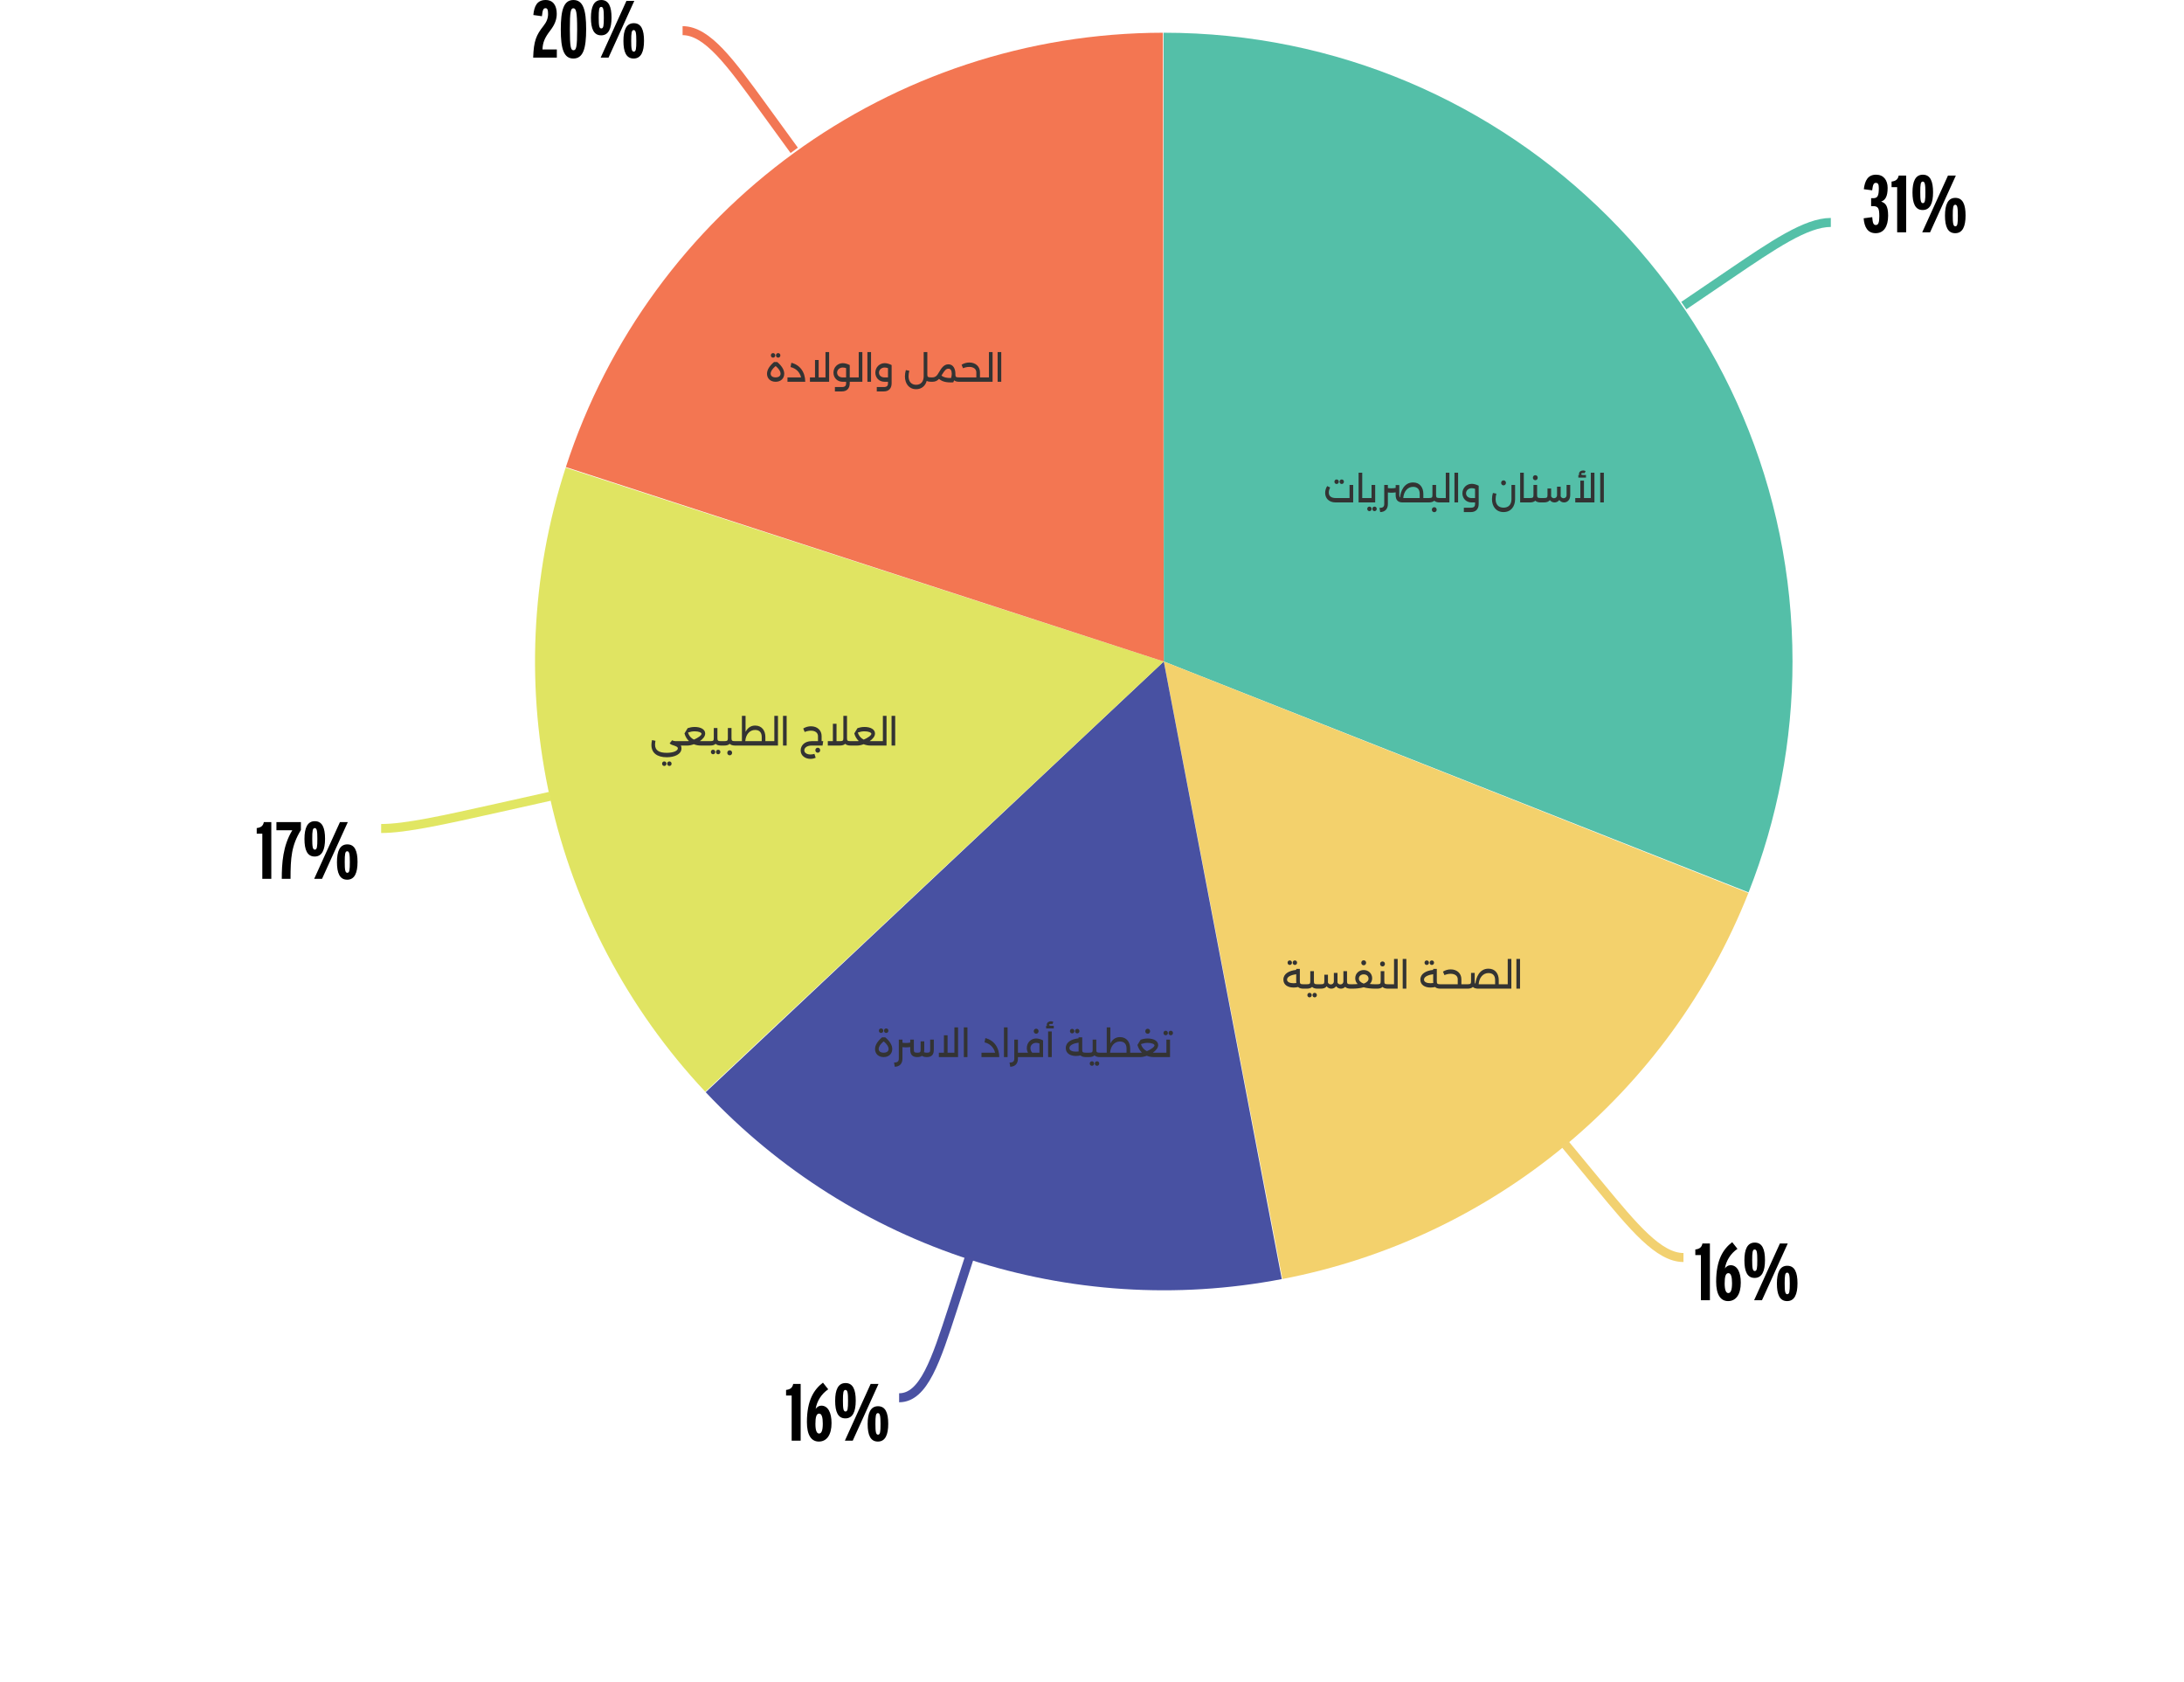 <svg width="1213" height="934" viewBox="0 0 1213 934" fill="none" xmlns="http://www.w3.org/2000/svg">
<path d="M646.281 18.174C839.15 18.146 995.509 174.436 995.564 367.257C995.564 411.184 987.293 454.699 971.161 495.531L646.363 367.312L646.281 18.146V18.174Z" fill="#54BFA8"/>
<path d="M971.052 495.886C927.094 606.879 829.482 687.721 712.26 710.232L646.391 367.338L971.079 495.886H971.052Z" fill="#F3D16C"/>
<path d="M711.904 710.287C594.517 732.716 473.817 693.554 391.954 606.496L646.363 367.311L711.904 710.259V710.287Z" fill="#4851A2"/>
<path d="M391.708 606.249C304.64 513.467 274.951 380.702 314.171 259.686L646.364 367.338L391.708 606.249Z" fill="#E0E462"/>
<path d="M314.281 259.358C361.005 115.694 494.797 18.393 645.871 18.174L646.364 367.339L314.281 259.358Z" fill="#F37652"/>
<path d="M1016.85 123.525C1003.15 123.525 985.02 135.849 960.124 152.773L935.201 169.697" stroke="#54C0A8" stroke-width="5"/>
<path d="M935.009 698.294C921.315 698.294 907.347 681.424 888.147 658.201L868.948 634.979" stroke="#F2D170" stroke-width="5"/>
<path d="M499.371 776.178C513.065 776.178 519.83 755.337 529.142 726.692L538.454 698.047" stroke="#4A51A2" stroke-width="5"/>
<path d="M211.684 460.066C225.378 460.066 246.768 455.274 276.156 448.729L305.571 442.156" stroke="#E1E663" stroke-width="5"/>
<path d="M379.109 17.023C392.803 17.023 405.676 34.742 423.396 59.115L441.116 83.488" stroke="#F27754" stroke-width="5"/>
<path d="M742.36 268.76C741.66 268.76 741.14 268.22 741.14 267.5C741.14 266.76 741.66 266.24 742.36 266.24C743.04 266.24 743.58 266.76 743.58 267.5C743.58 268.22 743.04 268.76 742.36 268.76ZM745.2 268.76C744.5 268.76 743.98 268.22 743.98 267.5C743.98 266.76 744.5 266.24 745.2 266.24C745.88 266.24 746.42 266.76 746.42 267.5C746.42 268.22 745.88 268.76 745.2 268.76ZM751.56 279H741.86C737.84 279 736 276.46 736 273.7C736 272.4 736.38 271.06 737.12 269.92L738.78 270.7C738.24 271.74 738.02 272.68 738.02 273.5C738.02 275.5 739.38 276.56 741.86 276.56H749.54V269.28H751.56V279ZM756.589 276.56H758.969C759.269 276.56 759.369 277.02 759.369 277.76C759.369 278.52 759.269 279 758.969 279H754.569V262.5H756.589V276.56ZM761.765 269.28H763.785V279H758.965C758.665 279 758.565 278.52 758.565 277.74C758.565 277 758.665 276.56 758.965 276.56H761.765V269.28ZM760.585 281.32C761.265 281.32 761.805 281.84 761.805 282.58C761.805 283.28 761.265 283.84 760.585 283.84C759.885 283.84 759.365 283.28 759.365 282.58C759.365 281.84 759.885 281.32 760.585 281.32ZM763.425 281.32C764.105 281.32 764.645 281.84 764.645 282.58C764.645 283.28 764.105 283.84 763.425 283.84C762.725 283.84 762.205 283.28 762.205 282.58C762.205 281.84 762.725 281.32 763.425 281.32ZM790.532 276.56H792.572C792.872 276.56 792.972 277.02 792.972 277.76C792.972 278.52 792.872 279 792.572 279H779.052C776.352 279 775.152 277.6 775.152 274.9V273.4C774.392 273.54 773.592 273.6 772.792 273.6C772.132 273.6 771.472 273.56 770.832 273.46V279.86C770.832 282.68 769.212 284.32 766.552 284.36L766.172 282C768.072 282.06 768.812 281.4 768.812 279.86V269.28H770.832V271.02C771.452 271.1 772.092 271.16 772.792 271.16C773.632 271.16 774.432 271.08 775.152 270.94V269.36H777.172V274.9C777.172 275.6 777.252 276.02 777.572 276.26C777.912 272.82 779.772 267.9 784.832 267.9C788.732 267.9 790.532 270.88 790.532 274.24V276.56ZM779.372 276.56H788.512V274.24C788.512 271.7 787.212 270.34 784.832 270.34C781.812 270.34 779.652 272.86 779.372 276.56ZM799.578 276.56H800.398C800.698 276.56 800.798 277.02 800.798 277.76C800.798 278.52 800.698 279 800.398 279H799.578C798.218 279 797.238 278.68 796.598 278.04C795.938 278.68 794.958 279 793.598 279H792.578C792.278 279 792.178 278.52 792.178 277.74C792.178 277 792.278 276.56 792.578 276.56H793.598C795.298 276.56 795.578 276.24 795.578 274.9V269.28H797.598V274.9C797.598 276.24 797.878 276.56 799.578 276.56ZM796.598 281.64C797.358 281.64 797.938 282.22 797.938 283.04C797.938 283.82 797.358 284.42 796.598 284.42C795.838 284.42 795.258 283.82 795.258 283.04C795.258 282.22 795.838 281.64 796.598 281.64ZM802.991 276.56V262.5H805.011V279H800.391C800.091 279 799.991 278.52 799.991 277.74C799.991 277 800.091 276.56 800.391 276.56H802.991ZM809.831 279H807.811V262.5H809.831V279ZM817.426 268.66C818.826 268.66 820.226 269.2 821.266 269.72V279.86C821.266 282.74 819.606 284.36 816.926 284.36H813.026V281.92H816.926C818.586 281.92 819.246 281.28 819.246 279.86V279H817.366C814.246 279 812.226 276.72 812.226 273.92C812.226 270.94 814.546 268.66 817.426 268.66ZM817.366 276.58H819.246V271.42C818.586 271.2 817.986 271.08 817.426 271.08C815.606 271.08 814.246 272.34 814.246 273.92C814.246 275.48 815.486 276.58 817.366 276.58ZM835.072 269.52C834.312 269.52 833.732 268.92 833.732 268.12C833.732 267.32 834.312 266.74 835.072 266.74C835.832 266.74 836.412 267.32 836.412 268.12C836.412 268.92 835.832 269.52 835.072 269.52ZM835.072 284.36C830.932 284.36 828.652 281.2 828.652 277.18C828.652 276.02 828.852 274.82 829.172 273.74L831.092 274.12C830.812 275.22 830.672 276.18 830.672 277.18C830.672 280.18 832.292 281.9 835.072 281.9C837.852 281.9 839.472 280.18 839.472 277.18V269.28H841.492V277.18C841.492 281.2 839.212 284.36 835.072 284.36ZM846.315 276.56H848.695C848.995 276.56 849.095 277.02 849.095 277.76C849.095 278.52 848.995 279 848.695 279H844.295V262.5H846.315V276.56ZM852.711 266.66C851.951 266.66 851.371 266.06 851.371 265.26C851.371 264.46 851.951 263.88 852.711 263.88C853.471 263.88 854.051 264.46 854.051 265.26C854.051 266.06 853.471 266.66 852.711 266.66ZM855.691 276.56H856.511C856.811 276.56 856.911 277.02 856.911 277.76C856.911 278.52 856.811 279 856.511 279H855.691C854.331 279 853.351 278.68 852.711 278.04C852.051 278.68 851.071 279 849.711 279H848.691C848.391 279 848.291 278.52 848.291 277.74C848.291 277 848.391 276.56 848.691 276.56H849.711C851.411 276.56 851.691 276.24 851.691 274.9V269.28H853.711V274.9C853.711 276.24 853.991 276.56 855.691 276.56ZM870.084 274.9V269.28H872.104V274.96C872.104 277.72 870.404 279 868.684 279C867.704 279 866.724 278.58 866.044 277.66C865.384 278.56 864.384 279 863.384 279C862.424 279 861.464 278.6 860.784 277.7C860.144 278.58 859.084 279 857.504 279H856.504C856.204 279 856.104 278.52 856.104 277.74C856.104 277 856.204 276.56 856.504 276.56H857.504C859.204 276.56 859.484 276.24 859.484 274.9V271.26H861.504V274.9C861.504 275.14 861.504 275.36 861.484 275.56C861.724 276.28 862.424 276.66 863.104 276.66C863.944 276.66 864.784 276.1 864.784 274.9V270.26H866.804V274.96C866.804 275.16 866.804 275.36 866.784 275.56C867.024 276.28 867.724 276.66 868.404 276.66C869.244 276.66 870.084 276.1 870.084 274.9ZM879.381 263.76H880.861V265.2H876.621V263.76H877.121C877.021 263.58 876.981 263.36 876.981 263.12C876.981 261.98 878.061 261.24 879.261 261.24C879.741 261.24 880.221 261.36 880.641 261.58L880.121 262.76C879.901 262.72 879.601 262.68 879.381 262.68C878.641 262.68 878.181 262.94 878.181 263.22C878.181 263.48 878.641 263.76 879.381 263.76ZM883.541 276.56V262.5H885.561V279H874.901V276.56H877.721V266.9H879.741V276.56H883.541ZM890.788 279H888.768V262.5H890.788V279Z" fill="#333333"/>
<path d="M429.36 198.6C428.66 198.6 428.14 198.06 428.14 197.34C428.14 196.6 428.66 196.08 429.36 196.08C430.04 196.08 430.58 196.6 430.58 197.34C430.58 198.06 430.04 198.6 429.36 198.6ZM432.2 198.6C431.5 198.6 430.98 198.06 430.98 197.34C430.98 196.6 431.5 196.08 432.2 196.08C432.88 196.08 433.42 196.6 433.42 197.34C433.42 198.06 432.88 198.6 432.2 198.6ZM429.92 201.02H431.66C434.26 203.22 435.56 205.4 435.56 207.54C435.56 210.16 433.64 212 430.78 212C427.92 212 426 210.16 426 207.56C426 205.4 427.32 203.22 429.92 201.02ZM430.98 203.4H430.6C428.82 204.98 428.02 206.32 428.02 207.5C428.02 208.74 429.04 209.56 430.78 209.56C432.52 209.56 433.54 208.74 433.54 207.48C433.54 206.32 432.74 204.96 430.98 203.4ZM439.062 203.82L439.523 201.46C444.243 202.58 447.203 206.6 447.243 212H437.363V209.56H444.923C444.183 206.6 442.123 204.56 439.062 203.82ZM458.482 209.56V195.5H460.502V212H449.842V209.56H452.662V199.9H454.682V209.56H458.482ZM471.949 209.56H474.329C474.629 209.56 474.729 210.02 474.729 210.76C474.729 211.52 474.629 212 474.329 212H471.949V212.86C471.949 215.74 470.289 217.36 467.609 217.36H463.709V214.92H467.609C469.269 214.92 469.929 214.28 469.929 212.86V212H468.049C464.929 212 462.909 209.72 462.909 206.92C462.909 203.94 465.229 201.66 468.109 201.66C469.509 201.66 470.909 202.2 471.949 202.72V209.56ZM468.049 209.58H469.929V204.42C469.269 204.2 468.669 204.08 468.109 204.08C466.289 204.08 464.929 205.34 464.929 206.92C464.929 208.48 466.169 209.58 468.049 209.58ZM476.936 209.56V195.5H478.956V212H474.336C474.036 212 473.936 211.52 473.936 210.74C473.936 210 474.036 209.56 474.336 209.56H476.936ZM483.776 212H481.756V195.5H483.776V212ZM491.371 201.66C492.771 201.66 494.171 202.2 495.211 202.72V212.86C495.211 215.74 493.551 217.36 490.871 217.36H486.971V214.92H490.871C492.531 214.92 493.191 214.28 493.191 212.86V212H491.311C488.191 212 486.171 209.72 486.171 206.92C486.171 203.94 488.491 201.66 491.371 201.66ZM491.311 209.58H493.191V204.42C492.531 204.2 491.931 204.08 491.371 204.08C489.551 204.08 488.191 205.34 488.191 206.92C488.191 208.48 489.431 209.58 491.311 209.58ZM517.017 209.56H517.837C518.137 209.56 518.237 210.02 518.237 210.76C518.237 211.52 518.137 212 517.837 212H517.017C516.057 212 515.297 211.84 514.697 211.52C513.937 214.26 511.877 216.12 508.817 216.12C504.877 216.12 502.597 213.04 502.597 208.96C502.597 207.8 502.797 206.6 503.117 205.5L505.037 205.9C504.757 206.98 504.617 207.96 504.617 208.96C504.617 211.94 506.237 213.68 508.817 213.68C511.397 213.68 513.017 211.94 513.017 208.96V195.5H515.037V207.9C515.037 209.24 515.317 209.56 517.017 209.56ZM532.612 209.56H533.432C533.732 209.56 533.832 210.02 533.832 210.76C533.832 211.52 533.732 212 533.432 212H532.612C531.452 212 530.572 211.74 529.952 211.2C529.812 211.58 529.632 211.96 529.432 212.32C525.292 212.54 523.192 211.8 521.532 210.4C520.532 211.48 519.432 212 517.832 212C517.532 212 517.432 211.52 517.432 210.74C517.432 210 517.532 209.56 517.832 209.56C519.752 209.56 520.572 208.36 521.512 206.7C522.752 204.6 524.172 202.3 526.732 202.3C529.512 202.3 530.592 204.88 530.632 207.44V207.92C530.632 209.26 530.912 209.56 532.612 209.56ZM523.252 207.96C523.132 208.18 522.992 208.38 522.872 208.58C524.112 209.54 525.672 209.94 528.232 209.9C528.472 209.16 528.612 208.36 528.612 207.58C528.612 205.64 527.952 204.74 526.732 204.74C525.552 204.74 524.752 205.5 523.252 207.96ZM546.658 209.56C546.958 209.56 547.058 210.02 547.058 210.76C547.058 211.52 546.958 212 546.658 212H533.438C533.137 212 533.037 211.52 533.037 210.74C533.037 210 533.137 209.56 533.438 209.56H542.258V206.74C542.258 204.98 540.778 203.74 538.338 203.74C537.058 203.74 535.778 204.08 534.878 204.48L534.058 202.54C535.358 201.72 536.858 201.3 538.378 201.3C541.858 201.3 544.278 203.52 544.278 206.74V209.56H546.658ZM549.26 209.56V195.5H551.28V212H546.66C546.36 212 546.26 211.52 546.26 210.74C546.26 210 546.36 209.56 546.66 209.56H549.26ZM556.1 212H554.08V195.5H556.1V212Z" fill="#333333"/>
<path d="M375.46 411.56H378.5C378.8 411.56 378.9 412.02 378.9 412.76C378.9 413.52 378.8 414 378.5 414H378.14C378.38 414.44 378.5 414.96 378.5 415.56C378.5 418.76 374.8 420.5 370.34 420.5C365 420.5 361.8 418.14 361.8 413.68C361.8 412.84 361.92 411.94 362.14 410.96L364.04 411.36C363.88 412.34 363.82 413.04 363.82 413.56C363.82 416.58 365.96 418.04 370.26 418.04C374.08 418.04 376.48 416.9 376.48 415.56C376.48 414.84 375.82 414.5 373.9 413.84C373.08 413.64 372.42 413.28 371.92 412.78L373.32 411.04C373.58 411.28 374.46 411.56 375.46 411.56ZM368.94 422.82C369.62 422.82 370.16 423.34 370.16 424.08C370.16 424.78 369.62 425.34 368.94 425.34C368.24 425.34 367.72 424.78 367.72 424.08C367.72 423.34 368.24 422.82 368.94 422.82ZM371.78 422.82C372.46 422.82 373 423.34 373 424.08C373 424.78 372.46 425.34 371.78 425.34C371.08 425.34 370.56 424.78 370.56 424.08C370.56 423.34 371.08 422.82 371.78 422.82ZM389.26 411.56H393.44C393.74 411.56 393.84 412.02 393.84 412.76C393.84 413.52 393.74 414 393.44 414H389.26C387.84 414 386.52 413.74 385.36 413.26C384.08 413.74 382.82 414 381.82 414H378.5C378.2 414 378.1 413.52 378.1 412.74C378.1 412 378.2 411.56 378.5 411.56H381.82C382.08 411.56 382.36 411.54 382.64 411.5C381.46 410.38 380.62 408.94 380.16 407.26L381.94 404.34C383.04 403.98 384.28 403.68 385.86 403.68C389.32 403.68 391.66 405.1 391.66 407.3C391.66 408.9 390.4 410.38 388.72 411.54C388.9 411.56 389.08 411.56 389.26 411.56ZM382.26 406.72L382.14 406.88C382.66 408.58 383.8 409.92 385.4 410.7C387.64 409.78 389.64 408.32 389.64 407.5C389.64 406.78 388.08 406.1 385.84 406.1C384.58 406.1 383.54 406.3 382.26 406.72ZM400.441 411.56H401.261C401.561 411.56 401.661 412.02 401.661 412.76C401.661 413.52 401.561 414 401.261 414H400.441C399.081 414 398.101 413.68 397.461 413.04C396.801 413.68 395.821 414 394.461 414H393.441C393.141 414 393.041 413.52 393.041 412.74C393.041 412 393.141 411.56 393.441 411.56H394.461C396.161 411.56 396.441 411.24 396.441 409.9V404.28H398.461V409.9C398.461 411.24 398.741 411.56 400.441 411.56ZM396.041 416.32C396.721 416.32 397.261 416.84 397.261 417.58C397.261 418.28 396.721 418.84 396.041 418.84C395.341 418.84 394.821 418.28 394.821 417.58C394.821 416.84 395.341 416.32 396.041 416.32ZM398.881 416.32C399.561 416.32 400.101 416.84 400.101 417.58C400.101 418.28 399.561 418.84 398.881 418.84C398.181 418.84 397.661 418.28 397.661 417.58C397.661 416.84 398.181 416.32 398.881 416.32ZM408.254 411.56H409.074C409.374 411.56 409.474 412.02 409.474 412.76C409.474 413.52 409.374 414 409.074 414H408.254C406.894 414 405.914 413.68 405.274 413.04C404.614 413.68 403.634 414 402.274 414H401.254C400.954 414 400.854 413.52 400.854 412.74C400.854 412 400.954 411.56 401.254 411.56H402.274C403.974 411.56 404.254 411.24 404.254 409.9V404.28H406.274V409.9C406.274 411.24 406.554 411.56 408.254 411.56ZM405.274 416.64C406.034 416.64 406.614 417.22 406.614 418.04C406.614 418.82 406.034 419.42 405.274 419.42C404.514 419.42 403.934 418.82 403.934 418.04C403.934 417.22 404.514 416.64 405.274 416.64ZM425.086 411.56H427.466C427.766 411.56 427.866 412.02 427.866 412.76C427.866 413.52 427.766 414 427.466 414H409.066C408.766 414 408.666 413.52 408.666 412.74C408.666 412 408.766 411.56 409.066 411.56H412.066V397.5H414.086V406.42C415.106 404.44 416.786 402.9 419.386 402.9C423.286 402.9 425.086 405.88 425.086 409.24V411.56ZM413.926 411.56H423.066V409.24C423.066 406.7 421.766 405.34 419.386 405.34C416.366 405.34 414.206 407.86 413.926 411.56ZM430.065 411.56V397.5H432.085V414H427.465C427.165 414 427.065 413.52 427.065 412.74C427.065 412 427.165 411.56 427.465 411.56H430.065ZM436.905 414H434.885V397.5H436.905V414ZM456.331 408.74V411.56H457.211L456.851 414H450.771C448.291 414 446.711 415.2 446.711 416.66C446.711 418 448.111 418.96 450.151 418.96C450.891 418.96 451.651 418.84 452.331 418.62L453.031 420.76C452.131 421.18 451.131 421.4 450.131 421.4C447.351 421.4 444.691 419.72 444.691 416.72C444.691 414.12 446.731 411.56 450.771 411.56H454.311V408.74C454.311 406.98 452.831 405.74 450.391 405.74C449.111 405.74 447.831 406.08 446.931 406.48L446.111 404.54C447.411 403.72 448.911 403.3 450.431 403.3C453.911 403.3 456.331 405.52 456.331 408.74ZM454.191 415.2C454.951 415.2 455.531 415.78 455.531 416.6C455.531 417.38 454.951 417.98 454.191 417.98C453.431 417.98 452.851 417.38 452.851 416.6C452.851 415.78 453.431 415.2 454.191 415.2ZM472.408 411.56H472.808C473.108 411.56 473.208 412.02 473.208 412.76C473.208 413.52 473.108 414 472.808 414H472.408C471.048 414 470.068 413.68 469.428 413.04C468.768 413.68 467.788 414 466.428 414H459.768V411.56H462.588V401.9H464.608V411.56H466.428C468.128 411.56 468.408 411.24 468.408 409.9V397.5H470.428V409.9C470.428 411.24 470.708 411.56 472.408 411.56ZM483.576 411.56H487.756C488.056 411.56 488.156 412.02 488.156 412.76C488.156 413.52 488.056 414 487.756 414H483.576C482.156 414 480.836 413.74 479.676 413.26C478.396 413.74 477.136 414 476.136 414H472.816C472.516 414 472.416 413.52 472.416 412.74C472.416 412 472.516 411.56 472.816 411.56H476.136C476.396 411.56 476.676 411.54 476.956 411.5C475.776 410.38 474.936 408.94 474.476 407.26L476.256 404.34C477.356 403.98 478.596 403.68 480.176 403.68C483.636 403.68 485.976 405.1 485.976 407.3C485.976 408.9 484.716 410.38 483.036 411.54C483.216 411.56 483.396 411.56 483.576 411.56ZM476.576 406.72L476.456 406.88C476.976 408.58 478.116 409.92 479.716 410.7C481.956 409.78 483.956 408.32 483.956 407.5C483.956 406.78 482.396 406.1 480.156 406.1C478.896 406.1 477.856 406.3 476.576 406.72ZM490.358 411.56V397.5H492.378V414H487.758C487.458 414 487.358 413.52 487.358 412.74C487.358 412 487.458 411.56 487.758 411.56H490.358ZM497.198 414H495.178V397.5H497.198V414Z" fill="#333333"/>
<path d="M489.36 573.6C488.66 573.6 488.14 573.06 488.14 572.34C488.14 571.6 488.66 571.08 489.36 571.08C490.04 571.08 490.58 571.6 490.58 572.34C490.58 573.06 490.04 573.6 489.36 573.6ZM492.2 573.6C491.5 573.6 490.98 573.06 490.98 572.34C490.98 571.6 491.5 571.08 492.2 571.08C492.88 571.08 493.42 571.6 493.42 572.34C493.42 573.06 492.88 573.6 492.2 573.6ZM489.92 576.02H491.66C494.26 578.22 495.56 580.4 495.56 582.54C495.56 585.16 493.64 587 490.78 587C487.92 587 486 585.16 486 582.56C486 580.4 487.32 578.22 489.92 576.02ZM490.98 578.4H490.6C488.82 579.98 488.02 581.32 488.02 582.5C488.02 583.74 489.04 584.56 490.78 584.56C492.52 584.56 493.54 583.74 493.54 582.48C493.54 581.32 492.74 579.96 490.98 578.4ZM516.623 582.9V577.28H518.643V582.96C518.643 585.64 517.443 587 514.743 587C513.623 587 512.743 586.76 512.043 586.3C511.423 586.76 510.563 587 509.443 587C506.743 587 505.543 585.6 505.543 582.9V581.4C504.783 581.54 503.983 581.6 503.183 581.6C502.523 581.6 501.863 581.56 501.223 581.46V587.86C501.223 590.68 499.603 592.32 496.943 592.36L496.562 590C498.463 590.06 499.202 589.4 499.202 587.86V577.28H501.223V579.02C501.842 579.1 502.483 579.16 503.183 579.16C504.023 579.16 504.823 579.08 505.543 578.94V577.28H507.563V582.9C507.563 584.22 507.862 584.56 509.443 584.56C509.983 584.56 510.363 584.52 510.643 584.42L510.863 584.32C511.223 584.08 511.323 583.64 511.323 582.9V578.26H513.343V582.96C513.343 583.44 513.303 583.9 513.223 584.3C513.583 584.46 514.083 584.56 514.743 584.56C516.323 584.56 516.623 584.22 516.623 582.9ZM530.084 584.56V570.5H532.104V587H521.444V584.56H524.264V574.9H526.284V584.56H530.084ZM537.331 587H535.311V570.5H537.331V587ZM546.816 578.82L547.276 576.46C551.996 577.58 554.956 581.6 554.996 587H545.116V584.56H552.676C551.936 581.6 549.876 579.56 546.816 578.82ZM559.616 587H557.596V570.5H559.616V587ZM565.363 584.56H567.743C568.043 584.56 568.143 585.02 568.143 585.76C568.143 586.52 568.043 587 567.743 587H565.363V587.86C565.363 590.68 563.743 592.32 561.083 592.36L560.703 590C562.603 590.06 563.343 589.4 563.343 587.86V577.28H565.363V584.56ZM575.494 574.02C574.734 574.02 574.154 573.42 574.154 572.62C574.154 571.82 574.734 571.24 575.494 571.24C576.254 571.24 576.834 571.82 576.834 572.62C576.834 573.42 576.254 574.02 575.494 574.02ZM575.494 576.66C576.894 576.66 578.294 577.2 579.334 577.72V587H567.734C567.434 587 567.334 586.52 567.334 585.74C567.334 585 567.434 584.56 567.734 584.56H570.954C570.534 583.82 570.294 582.94 570.294 581.98C570.294 578.9 572.614 576.66 575.494 576.66ZM573.334 584.56H577.314V579.42C576.654 579.2 576.054 579.08 575.494 579.08C573.654 579.08 572.314 580.34 572.314 581.98C572.314 583.02 572.654 583.9 573.334 584.56ZM583.787 569.64H585.267V571.08H581.027V569.64H581.527C581.427 569.46 581.387 569.24 581.387 569C581.387 567.86 582.467 567.12 583.667 567.12C584.147 567.12 584.627 567.24 585.047 567.46L584.527 568.64C584.307 568.6 584.007 568.56 583.787 568.56C583.047 568.56 582.587 568.82 582.587 569.1C582.587 569.36 583.047 569.64 583.787 569.64ZM584.147 587H582.127V572.76H584.147V587ZM595.473 573.84C594.773 573.84 594.253 573.3 594.253 572.58C594.253 571.84 594.773 571.32 595.473 571.32C596.153 571.32 596.693 571.84 596.693 572.58C596.693 573.3 596.153 573.84 595.473 573.84ZM598.313 573.84C597.613 573.84 597.093 573.3 597.093 572.58C597.093 571.84 597.613 571.32 598.313 571.32C598.993 571.32 599.533 571.84 599.533 572.58C599.533 573.3 598.993 573.84 598.313 573.84ZM603.053 584.56H603.873C604.173 584.56 604.273 585.02 604.273 585.76C604.273 586.52 604.173 587 603.873 587H603.053C601.733 587 600.753 586.7 600.113 586.08C599.313 586.28 598.473 586.38 597.633 586.38C594.353 586.38 591.933 584.88 591.933 581.98C591.933 578.74 594.993 577.02 599.053 576.58V576.02H601.073V582.9C601.073 584.24 601.353 584.56 603.053 584.56ZM593.953 581.98C593.953 583.36 595.613 583.98 597.633 583.98C598.153 583.98 598.653 583.94 599.113 583.86C599.073 583.56 599.053 583.24 599.053 582.9V578.98C596.693 579.3 593.953 580.2 593.953 581.98ZM610.867 584.56H611.687C611.987 584.56 612.087 585.02 612.087 585.76C612.087 586.52 611.987 587 611.687 587H610.867C609.507 587 608.527 586.68 607.887 586.04C607.227 586.68 606.247 587 604.887 587H603.867C603.567 587 603.467 586.52 603.467 585.74C603.467 585 603.567 584.56 603.867 584.56H604.887C606.587 584.56 606.867 584.24 606.867 582.9V577.28H608.887V582.9C608.887 584.24 609.167 584.56 610.867 584.56ZM606.467 589.32C607.147 589.32 607.687 589.84 607.687 590.58C607.687 591.28 607.147 591.84 606.467 591.84C605.767 591.84 605.247 591.28 605.247 590.58C605.247 589.84 605.767 589.32 606.467 589.32ZM609.307 589.32C609.987 589.32 610.527 589.84 610.527 590.58C610.527 591.28 609.987 591.84 609.307 591.84C608.607 591.84 608.087 591.28 608.087 590.58C608.087 589.84 608.607 589.32 609.307 589.32ZM627.7 584.56H630.08C630.38 584.56 630.48 585.02 630.48 585.76C630.48 586.52 630.38 587 630.08 587H611.68C611.38 587 611.28 586.52 611.28 585.74C611.28 585 611.38 584.56 611.68 584.56H614.68V570.5H616.7V579.42C617.72 577.44 619.4 575.9 622 575.9C625.9 575.9 627.7 578.88 627.7 582.24V584.56ZM616.54 584.56H625.68V582.24C625.68 579.7 624.38 578.34 622 578.34C618.98 578.34 616.82 580.86 616.54 584.56ZM637.438 574.04C636.678 574.04 636.098 573.44 636.098 572.64C636.098 571.84 636.678 571.26 637.438 571.26C638.198 571.26 638.778 571.84 638.778 572.64C638.778 573.44 638.198 574.04 637.438 574.04ZM640.838 584.56H645.018C645.318 584.56 645.418 585.02 645.418 585.76C645.418 586.52 645.318 587 645.018 587H640.838C639.418 587 638.098 586.74 636.938 586.26C635.658 586.74 634.398 587 633.398 587H630.078C629.778 587 629.678 586.52 629.678 585.74C629.678 585 629.778 584.56 630.078 584.56H633.398C633.658 584.56 633.938 584.54 634.218 584.5C633.038 583.38 632.198 581.94 631.738 580.26L633.518 577.34C634.618 576.98 635.858 576.68 637.438 576.68C640.898 576.68 643.238 578.1 643.238 580.3C643.238 581.9 641.978 583.38 640.298 584.54C640.478 584.56 640.658 584.56 640.838 584.56ZM633.838 579.72L633.718 579.88C634.238 581.58 635.378 582.92 636.978 583.7C639.218 582.78 641.218 581.32 641.218 580.5C641.218 579.78 639.658 579.1 637.418 579.1C636.158 579.1 635.118 579.3 633.838 579.72ZM647.42 574.88C646.72 574.88 646.2 574.34 646.2 573.62C646.2 572.88 646.72 572.36 647.42 572.36C648.1 572.36 648.64 572.88 648.64 573.62C648.64 574.34 648.1 574.88 647.42 574.88ZM650.26 572.36C650.94 572.36 651.48 572.88 651.48 573.62C651.48 574.34 650.94 574.88 650.26 574.88C649.56 574.88 649.04 574.34 649.04 573.62C649.04 572.88 649.56 572.36 650.26 572.36ZM645.02 584.56H647.82V577.28H649.84V587H645.02C644.72 587 644.62 586.52 644.62 585.74C644.62 585 644.72 584.56 645.02 584.56Z" fill="#333333"/>
<path d="M716.34 535.84C715.64 535.84 715.12 535.3 715.12 534.58C715.12 533.84 715.64 533.32 716.34 533.32C717.02 533.32 717.56 533.84 717.56 534.58C717.56 535.3 717.02 535.84 716.34 535.84ZM719.18 535.84C718.48 535.84 717.96 535.3 717.96 534.58C717.96 533.84 718.48 533.32 719.18 533.32C719.86 533.32 720.4 533.84 720.4 534.58C720.4 535.3 719.86 535.84 719.18 535.84ZM723.92 546.56H724.74C725.04 546.56 725.14 547.02 725.14 547.76C725.14 548.52 725.04 549 724.74 549H723.92C722.6 549 721.62 548.7 720.98 548.08C720.18 548.28 719.34 548.38 718.5 548.38C715.22 548.38 712.8 546.88 712.8 543.98C712.8 540.74 715.86 539.02 719.92 538.58V538.02H721.94V544.9C721.94 546.24 722.22 546.56 723.92 546.56ZM714.82 543.98C714.82 545.36 716.48 545.98 718.5 545.98C719.02 545.98 719.52 545.94 719.98 545.86C719.94 545.56 719.92 545.24 719.92 544.9V540.98C717.56 541.3 714.82 542.2 714.82 543.98ZM731.734 546.56H732.554C732.854 546.56 732.954 547.02 732.954 547.76C732.954 548.52 732.854 549 732.554 549H731.734C730.374 549 729.394 548.68 728.754 548.04C728.094 548.68 727.114 549 725.754 549H724.734C724.434 549 724.334 548.52 724.334 547.74C724.334 547 724.434 546.56 724.734 546.56H725.754C727.454 546.56 727.734 546.24 727.734 544.9V539.28H729.754V544.9C729.754 546.24 730.034 546.56 731.734 546.56ZM727.334 551.32C728.014 551.32 728.554 551.84 728.554 552.58C728.554 553.28 728.014 553.84 727.334 553.84C726.634 553.84 726.114 553.28 726.114 552.58C726.114 551.84 726.634 551.32 727.334 551.32ZM730.174 551.32C730.854 551.32 731.394 551.84 731.394 552.58C731.394 553.28 730.854 553.84 730.174 553.84C729.474 553.84 728.954 553.28 728.954 552.58C728.954 551.84 729.474 551.32 730.174 551.32ZM750.127 546.56H750.947C751.247 546.56 751.347 547.02 751.347 547.76C751.347 548.52 751.247 549 750.947 549H750.127C748.747 549 747.747 548.66 747.107 548C746.447 548.68 745.587 549 744.727 549C743.747 549 742.767 548.58 742.087 547.66C741.427 548.56 740.427 549 739.427 549C738.467 549 737.507 548.6 736.827 547.7C736.187 548.58 735.127 549 733.547 549H732.547C732.247 549 732.147 548.52 732.147 547.74C732.147 547 732.247 546.56 732.547 546.56H733.547C735.247 546.56 735.527 546.24 735.527 544.9V541.26H737.547V544.9C737.547 545.14 737.547 545.36 737.527 545.56C737.767 546.28 738.467 546.66 739.147 546.66C739.987 546.66 740.827 546.1 740.827 544.9V540.26H742.847V544.96C742.847 545.16 742.847 545.36 742.827 545.56C743.067 546.28 743.767 546.66 744.447 546.66C745.287 546.66 746.127 546.1 746.127 544.9V539.28H748.147V544.9C748.147 546.24 748.427 546.56 750.127 546.56ZM757.405 536.02C756.645 536.02 756.065 535.42 756.065 534.62C756.065 533.82 756.645 533.24 757.405 533.24C758.165 533.24 758.745 533.82 758.745 534.62C758.745 535.42 758.165 536.02 757.405 536.02ZM763.845 546.56C764.145 546.56 764.245 547.02 764.245 547.76C764.245 548.52 764.145 549 763.845 549C761.365 549 759.165 548.74 757.385 548.22C755.445 548.8 753.145 549 750.945 549C750.645 549 750.545 548.52 750.545 547.74C750.545 547 750.645 546.56 750.945 546.56C752.065 546.56 753.105 546.52 754.045 546.42C753.185 545.58 752.705 544.52 752.705 543.22C752.705 540.54 754.805 538.66 757.405 538.66C759.985 538.66 762.105 540.52 762.105 543.24C762.105 544.56 761.605 545.6 760.785 546.4C761.705 546.5 762.725 546.56 763.845 546.56ZM757.405 541.06C755.825 541.06 754.725 542.08 754.725 543.44C754.725 544.58 755.665 545.56 757.425 546.2C759.145 545.56 760.085 544.62 760.085 543.46C760.085 542.06 759.005 541.06 757.405 541.06ZM767.856 536.66C767.096 536.66 766.516 536.06 766.516 535.26C766.516 534.46 767.096 533.88 767.856 533.88C768.616 533.88 769.196 534.46 769.196 535.26C769.196 536.06 768.616 536.66 767.856 536.66ZM770.836 546.56H771.656C771.956 546.56 772.056 547.02 772.056 547.76C772.056 548.52 771.956 549 771.656 549H770.836C769.476 549 768.496 548.68 767.856 548.04C767.196 548.68 766.216 549 764.856 549H763.836C763.536 549 763.436 548.52 763.436 547.74C763.436 547 763.536 546.56 763.836 546.56H764.856C766.556 546.56 766.836 546.24 766.836 544.9V539.28H768.856V544.9C768.856 546.24 769.136 546.56 770.836 546.56ZM774.248 546.56V532.5H776.268V549H771.648C771.348 549 771.248 548.52 771.248 547.74C771.248 547 771.348 546.56 771.648 546.56H774.248ZM781.089 549H779.069V532.5H781.089V549ZM792.414 535.84C791.714 535.84 791.194 535.3 791.194 534.58C791.194 533.84 791.714 533.32 792.414 533.32C793.094 533.32 793.634 533.84 793.634 534.58C793.634 535.3 793.094 535.84 792.414 535.84ZM795.254 535.84C794.554 535.84 794.034 535.3 794.034 534.58C794.034 533.84 794.554 533.32 795.254 533.32C795.934 533.32 796.474 533.84 796.474 534.58C796.474 535.3 795.934 535.84 795.254 535.84ZM799.994 546.56H800.814C801.114 546.56 801.214 547.02 801.214 547.76C801.214 548.52 801.114 549 800.814 549H799.994C798.674 549 797.694 548.7 797.054 548.08C796.254 548.28 795.414 548.38 794.574 548.38C791.294 548.38 788.874 546.88 788.874 543.98C788.874 540.74 791.934 539.02 795.994 538.58V538.02H798.014V544.9C798.014 546.24 798.294 546.56 799.994 546.56ZM790.894 543.98C790.894 545.36 792.554 545.98 794.574 545.98C795.094 545.98 795.594 545.94 796.054 545.86C796.014 545.56 795.994 545.24 795.994 544.9V540.98C793.634 541.3 790.894 542.2 790.894 543.98ZM814.029 546.56C814.329 546.56 814.429 547.02 814.429 547.76C814.429 548.52 814.329 549 814.029 549H800.809C800.509 549 800.409 548.52 800.409 547.74C800.409 547 800.509 546.56 800.809 546.56H809.629V543.74C809.629 541.98 808.149 540.74 805.709 540.74C804.429 540.74 803.149 541.08 802.249 541.48L801.429 539.54C802.729 538.72 804.229 538.3 805.749 538.3C809.229 538.3 811.649 540.52 811.649 543.74V546.56H814.029ZM832.411 546.56H834.791C835.091 546.56 835.191 547.02 835.191 547.76C835.191 548.52 835.091 549 834.791 549H821.031C819.671 549 818.691 548.68 818.051 548.04C817.391 548.68 816.411 549 815.051 549H814.031C813.731 549 813.631 548.52 813.631 547.74C813.631 547 813.731 546.56 814.031 546.56H815.051C816.751 546.56 817.031 546.24 817.031 544.9V540.26H819.051V544.9C819.051 545.6 819.131 546.02 819.451 546.26C819.791 542.82 821.651 537.9 826.711 537.9C830.611 537.9 832.411 540.88 832.411 544.24V546.56ZM821.251 546.56H830.391V544.24C830.391 541.7 829.091 540.34 826.711 540.34C823.691 540.34 821.531 542.86 821.251 546.56ZM837.393 546.56V532.5H839.413V549H834.793C834.493 549 834.393 548.52 834.393 547.74C834.393 547 834.493 546.56 834.793 546.56H837.393ZM844.233 549H842.213V532.5H844.233V549Z" fill="#333333"/>
<path d="M309.265 27.455V32H296.125C296.44 22.685 297.79 19.535 301.84 14.405C303.64 12.155 304.405 10.04 304.405 7.79C304.405 5.495 304.09 4.55 302.965 4.55C301.75 4.55 301.345 5.585 300.985 9.005L296.215 8.33C296.71 3.38 298.285 0.005 303.055 0.005C307.375 0.005 309.22 3.29 309.22 7.655C309.22 10.76 308.185 13.595 305.665 16.88C302.47 21.02 301.435 23.63 301.3 27.455H309.265ZM318.485 0.005C323.93 0.005 325.55 5.63 325.55 16.16C325.55 26.915 323.93 32.495 318.44 32.495C313.085 32.495 311.465 27.05 311.465 16.34C311.465 5.585 313.085 0.005 318.485 0.005ZM318.53 27.905C320.06 27.905 320.555 26.15 320.555 16.34C320.555 6.485 319.97 4.595 318.44 4.595C316.955 4.595 316.505 6.485 316.505 16.16C316.505 26.15 317 27.905 318.53 27.905ZM333.97 0.005C338.11 0.005 339.64 3.695 339.64 9.77C339.64 15.845 338.02 19.625 333.88 19.625C329.74 19.625 328.21 15.935 328.21 9.86C328.21 3.785 329.83 0.005 333.97 0.005ZM347.92 0.5H352.285L337.975 32H333.61L347.92 0.5ZM333.97 15.8C335.185 15.8 335.365 14.18 335.365 9.86C335.365 5.54 335.14 3.83 333.925 3.83C332.71 3.83 332.53 5.45 332.53 9.77C332.53 14.09 332.755 15.8 333.97 15.8ZM352.015 12.875C356.155 12.875 357.685 16.565 357.685 22.64C357.685 28.715 356.065 32.495 351.925 32.495C347.785 32.495 346.255 28.805 346.255 22.73C346.255 16.655 347.875 12.875 352.015 12.875ZM352.015 28.67C353.23 28.67 353.41 27.05 353.41 22.73C353.41 18.41 353.14 16.7 351.97 16.7C350.755 16.7 350.575 18.32 350.575 22.64C350.575 26.96 350.8 28.67 352.015 28.67Z" fill="black"/>
<path d="M150.685 456.5V488H145.69V462.935H142.585V459.83C145.015 459.515 146.095 458.615 146.545 456.5H150.685ZM167.119 456.5V460.91C161.854 469.55 161.359 476.3 161.359 488H156.499C156.499 479.405 157.084 469.64 162.349 461.045H153.529V456.5H167.119ZM174.862 456.005C179.002 456.005 180.532 459.695 180.532 465.77C180.532 471.845 178.912 475.625 174.772 475.625C170.632 475.625 169.102 471.935 169.102 465.86C169.102 459.785 170.722 456.005 174.862 456.005ZM188.812 456.5H193.177L178.867 488H174.502L188.812 456.5ZM174.862 471.8C176.077 471.8 176.257 470.18 176.257 465.86C176.257 461.54 176.032 459.83 174.817 459.83C173.602 459.83 173.422 461.45 173.422 465.77C173.422 470.09 173.647 471.8 174.862 471.8ZM192.907 468.875C197.047 468.875 198.577 472.565 198.577 478.64C198.577 484.715 196.957 488.495 192.817 488.495C188.677 488.495 187.147 484.805 187.147 478.73C187.147 472.655 188.767 468.875 192.907 468.875ZM192.907 484.67C194.122 484.67 194.302 483.05 194.302 478.73C194.302 474.41 194.032 472.7 192.862 472.7C191.647 472.7 191.467 474.32 191.467 478.64C191.467 482.96 191.692 484.67 192.907 484.67Z" fill="black"/>
<path d="M444.685 768.5V800H439.69V774.935H436.585V771.83C439.015 771.515 440.095 770.615 440.545 768.5H444.685ZM456.169 780.56C459.904 780.56 461.839 784.475 461.839 790.28C461.839 796.58 459.319 800.495 454.774 800.495C450.544 800.495 448.159 796.805 448.159 789.695C448.159 777.455 452.164 771.515 457.069 767.78L459.994 771.47C456.169 774.08 453.694 778.085 453.019 782.36C453.739 781.325 454.819 780.56 456.169 780.56ZM454.909 796.04C456.304 796.04 456.979 794.24 456.979 790.55C456.979 787.13 456.439 784.97 454.954 784.97C453.424 784.97 452.884 786.905 452.884 790.73C452.884 794.375 453.649 796.04 454.909 796.04ZM469.609 768.005C473.749 768.005 475.279 771.695 475.279 777.77C475.279 783.845 473.659 787.625 469.519 787.625C465.379 787.625 463.849 783.935 463.849 777.86C463.849 771.785 465.469 768.005 469.609 768.005ZM483.559 768.5H487.924L473.614 800H469.249L483.559 768.5ZM469.609 783.8C470.824 783.8 471.004 782.18 471.004 777.86C471.004 773.54 470.779 771.83 469.564 771.83C468.349 771.83 468.169 773.45 468.169 777.77C468.169 782.09 468.394 783.8 469.609 783.8ZM487.654 780.875C491.794 780.875 493.324 784.565 493.324 790.64C493.324 796.715 491.704 800.495 487.564 800.495C483.424 800.495 481.894 796.805 481.894 790.73C481.894 784.655 483.514 780.875 487.654 780.875ZM487.654 796.67C488.869 796.67 489.049 795.05 489.049 790.73C489.049 786.41 488.779 784.7 487.609 784.7C486.394 784.7 486.214 786.32 486.214 790.64C486.214 794.96 486.439 796.67 487.654 796.67Z" fill="black"/>
<path d="M949.685 690.5V722H944.69V696.935H941.585V693.83C944.015 693.515 945.095 692.615 945.545 690.5H949.685ZM961.169 702.56C964.904 702.56 966.839 706.475 966.839 712.28C966.839 718.58 964.319 722.495 959.774 722.495C955.544 722.495 953.159 718.805 953.159 711.695C953.159 699.455 957.164 693.515 962.069 689.78L964.994 693.47C961.169 696.08 958.694 700.085 958.019 704.36C958.739 703.325 959.819 702.56 961.169 702.56ZM959.909 718.04C961.304 718.04 961.979 716.24 961.979 712.55C961.979 709.13 961.439 706.97 959.954 706.97C958.424 706.97 957.884 708.905 957.884 712.73C957.884 716.375 958.649 718.04 959.909 718.04ZM974.609 690.005C978.749 690.005 980.279 693.695 980.279 699.77C980.279 705.845 978.659 709.625 974.519 709.625C970.379 709.625 968.849 705.935 968.849 699.86C968.849 693.785 970.469 690.005 974.609 690.005ZM988.559 690.5H992.924L978.614 722H974.249L988.559 690.5ZM974.609 705.8C975.824 705.8 976.004 704.18 976.004 699.86C976.004 695.54 975.779 693.83 974.564 693.83C973.349 693.83 973.169 695.45 973.169 699.77C973.169 704.09 973.394 705.8 974.609 705.8ZM992.654 702.875C996.794 702.875 998.324 706.565 998.324 712.64C998.324 718.715 996.704 722.495 992.564 722.495C988.424 722.495 986.894 718.805 986.894 712.73C986.894 706.655 988.514 702.875 992.654 702.875ZM992.654 718.67C993.869 718.67 994.049 717.05 994.049 712.73C994.049 708.41 993.779 706.7 992.609 706.7C991.394 706.7 991.214 708.32 991.214 712.64C991.214 716.96 991.439 718.67 992.654 718.67Z" fill="black"/>
<path d="M1044.8 111.945C1047.01 112.71 1048.67 113.97 1048.67 119.73C1048.67 125.805 1046.24 129.495 1041.74 129.495C1037.29 129.495 1035.44 126.075 1035.08 121.215L1039.85 120.585C1040.08 123.645 1040.44 124.95 1041.83 124.95C1043.27 124.95 1043.77 123.51 1043.77 120.09C1043.77 115.59 1043.14 114.465 1040.26 114.465H1039.22V110.055H1040.39C1042.82 110.055 1043.5 108.795 1043.5 104.475C1043.5 102.45 1043.14 101.55 1041.83 101.55C1040.57 101.55 1040.21 102.675 1039.81 105.69L1035.17 105.06C1035.76 100.29 1037.42 97.005 1041.97 97.005C1046.15 97.005 1048.4 100.02 1048.4 104.34C1048.4 109.02 1047.14 111.135 1044.8 111.945ZM1058.68 97.5V129H1053.69V103.935H1050.58V100.83C1053.01 100.515 1054.09 99.615 1054.54 97.5H1058.68ZM1067.96 97.005C1072.1 97.005 1073.63 100.695 1073.63 106.77C1073.63 112.845 1072.01 116.625 1067.87 116.625C1063.73 116.625 1062.2 112.935 1062.2 106.86C1062.2 100.785 1063.82 97.005 1067.96 97.005ZM1081.91 97.5H1086.28L1071.97 129H1067.6L1081.91 97.5ZM1067.96 112.8C1069.18 112.8 1069.36 111.18 1069.36 106.86C1069.36 102.54 1069.13 100.83 1067.92 100.83C1066.7 100.83 1066.52 102.45 1066.52 106.77C1066.52 111.09 1066.75 112.8 1067.96 112.8ZM1086.01 109.875C1090.15 109.875 1091.68 113.565 1091.68 119.64C1091.68 125.715 1090.06 129.495 1085.92 129.495C1081.78 129.495 1080.25 125.805 1080.25 119.73C1080.25 113.655 1081.87 109.875 1086.01 109.875ZM1086.01 125.67C1087.22 125.67 1087.4 124.05 1087.4 119.73C1087.4 115.41 1087.13 113.7 1085.96 113.7C1084.75 113.7 1084.57 115.32 1084.57 119.64C1084.57 123.96 1084.79 125.67 1086.01 125.67Z" fill="black"/>
</svg>
